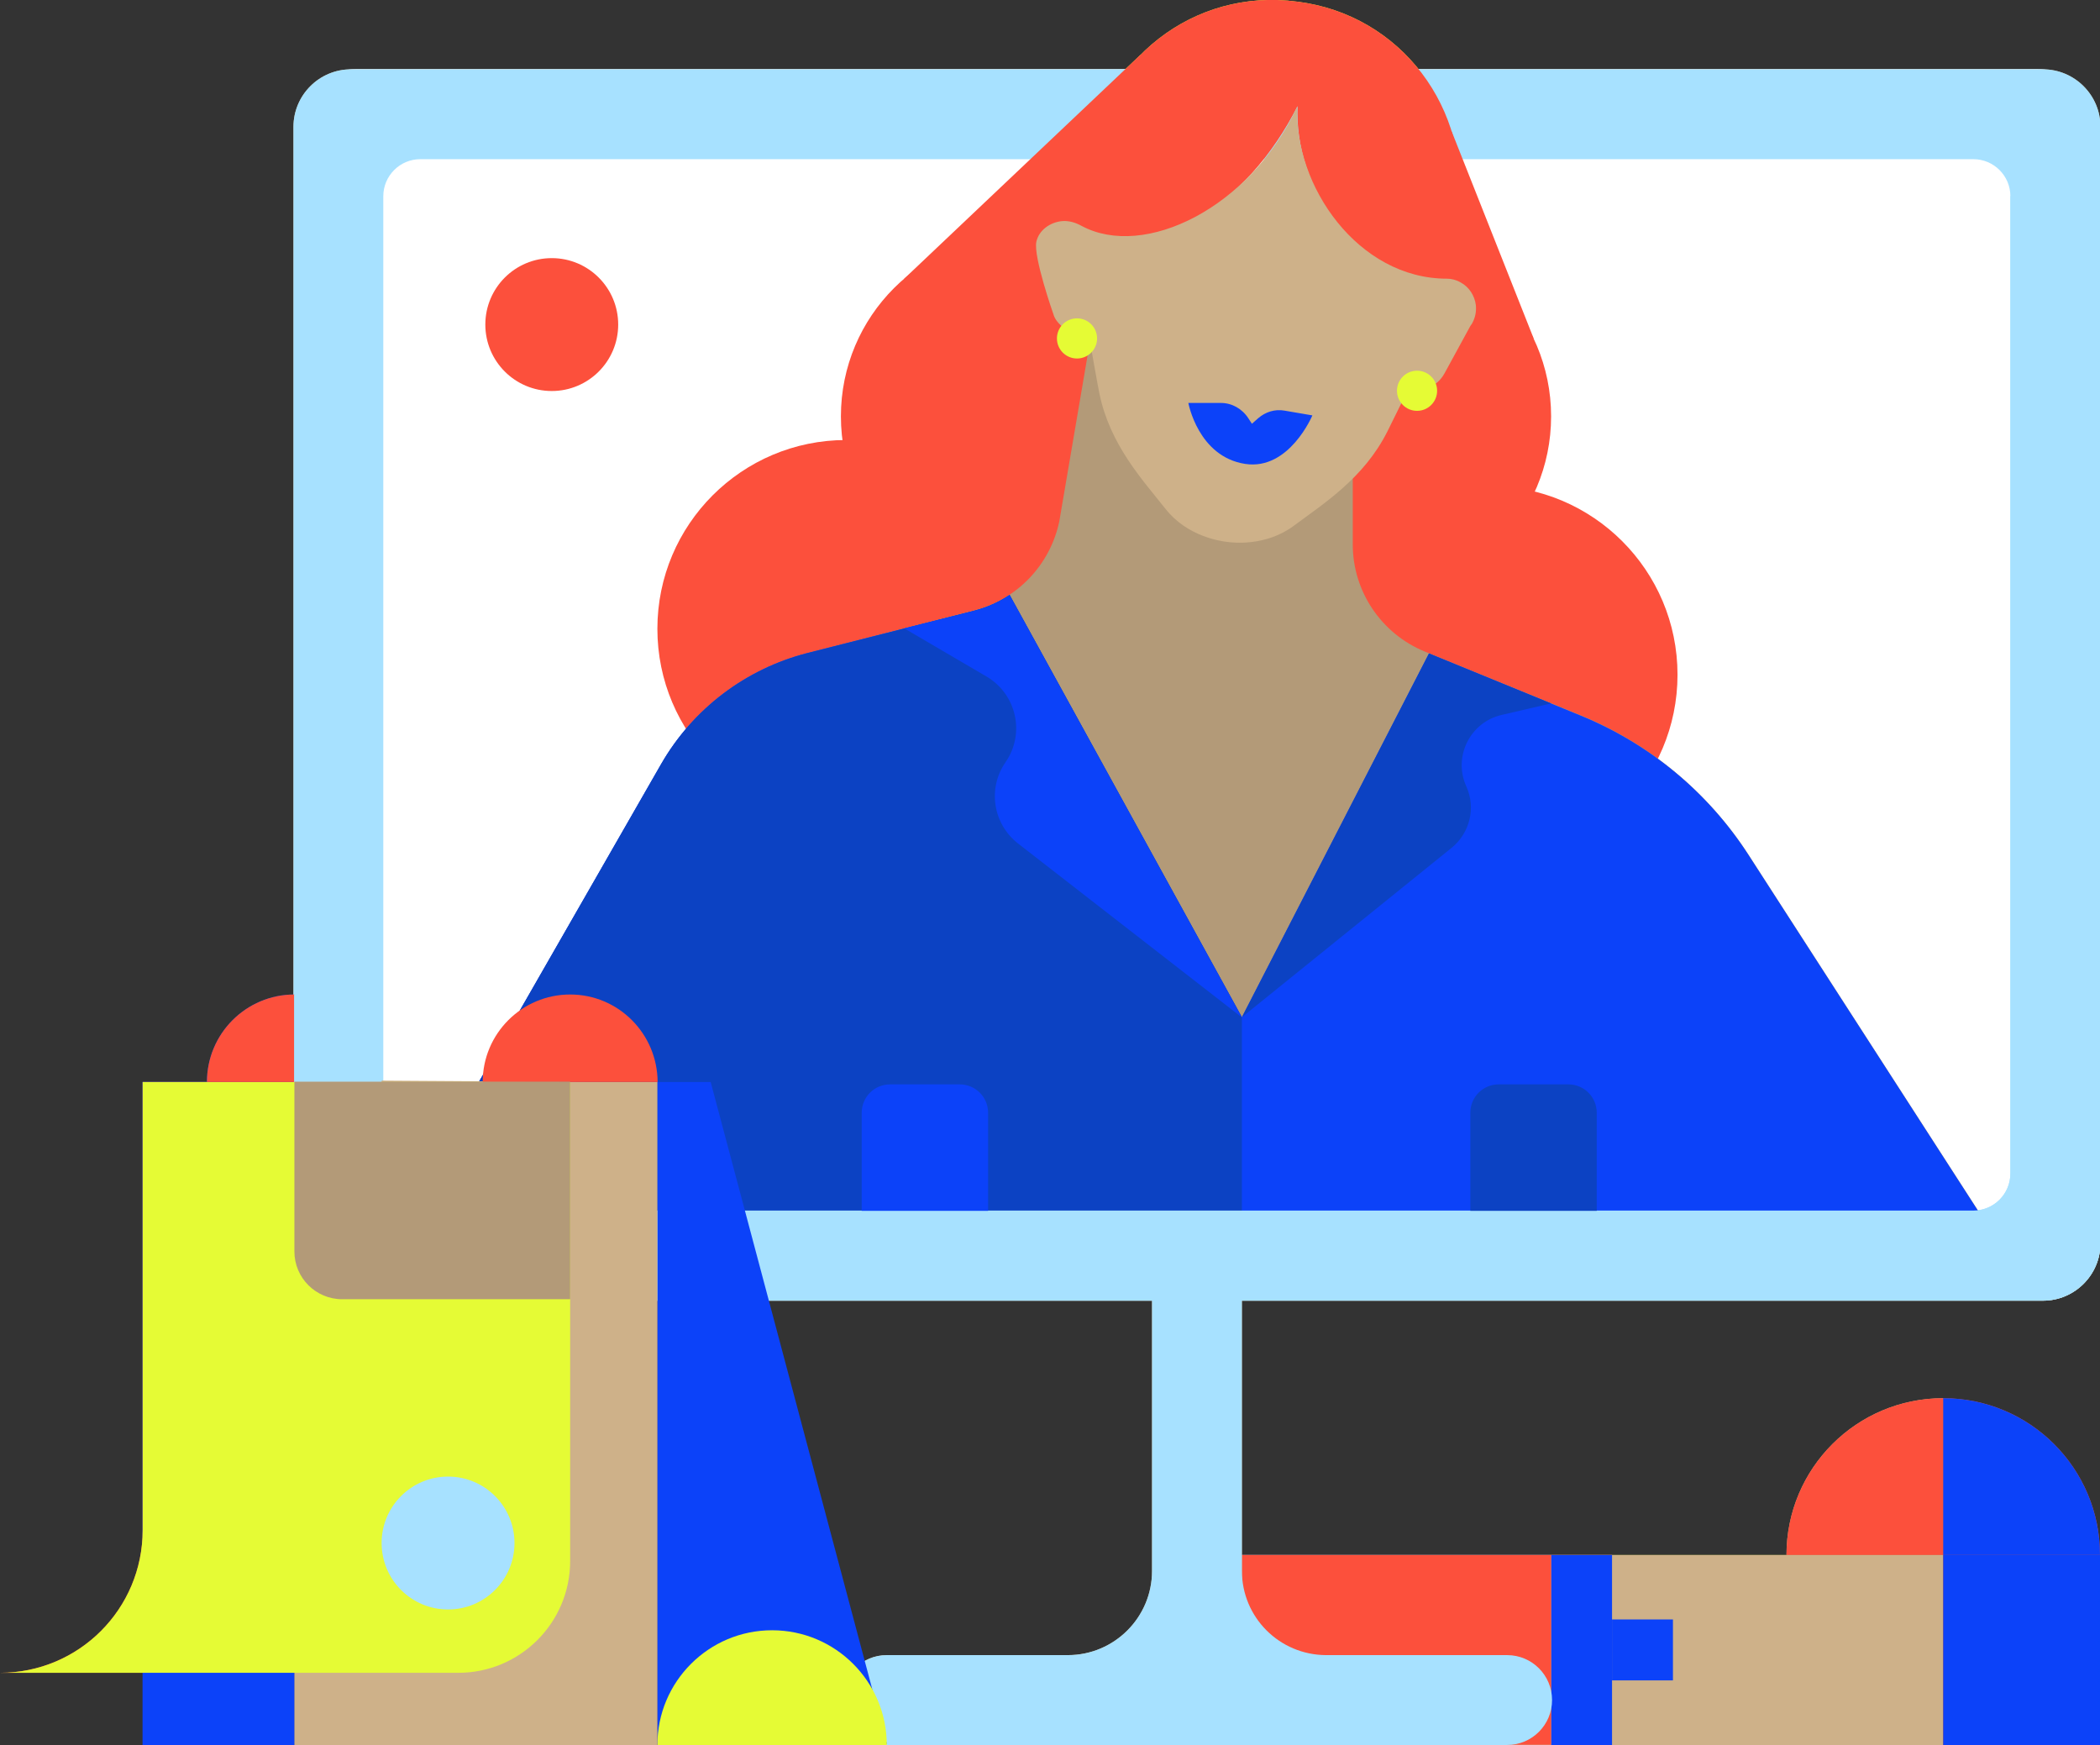 <?xml version="1.0" encoding="UTF-8"?> <!-- Generator: Adobe Illustrator 24.3.0, SVG Export Plug-In . SVG Version: 6.00 Build 0) --> <svg xmlns="http://www.w3.org/2000/svg" xmlns:xlink="http://www.w3.org/1999/xlink" version="1.1" id="Layer_2" x="0px" y="0px" viewBox="0 0 878.8 730.1" style="enable-background:new 0 0 878.8 730.1;" xml:space="preserve"><rect x="0" y="0" width="878.8" height="730.1" fill="#333333" stroke="none"/> <style type="text/css"> .st0{fill:#E5FB35;} .st1{fill:#FC503C;} .st2{fill:#CEB189;} .st3{fill:#A7E1FF;} .st4{fill:#0C42F9;} .st5{fill:#D04837;} .st6{fill:#0C24CA;} .st7{fill:#FFFFFF;} .st8{fill:#B39A78;} .st9{fill:#0C42C3;} </style> <g> <rect x="626.6" y="543.5" transform="matrix(6.123234e-17 -1 1 6.123234e-17 -23.963 1356.72)" class="st0" width="79.5" height="293.6"></rect> <rect x="649.1" y="650.6" class="st1" width="25.5" height="79.5"></rect> <rect x="674.6" y="677.6" transform="matrix(6.123234e-17 -1 1 6.123234e-17 -3.01 1377.673)" class="st1" width="25.5" height="25.5"></rect> <path class="st2" d="M747.6,650.6c0-36.3,29.4-65.6,65.6-65.6v65.6H747.6z"></path> <path class="st1" d="M878.8,650.6c0-36.3-29.4-65.6-65.6-65.6v65.6H878.8z"></path> <path class="st3" d="M853,543.7H148.8c-14.1,0-25.6-11.5-25.6-25.6V54.6c0-14.1,11.5-25.6,25.6-25.6H853 c14.1,0,25.6,11.5,25.6,25.6v463.4C878.6,532.2,867.1,543.7,853,543.7z"></path> <path class="st2" d="M122.8,53.1v467c0,13.3,10.8,24.1,24.1,24.1h708c13.3,0,24.1-10.8,24.1-24.1v-467c0-13.3-10.8-24.1-24.1-24.1 h-708C133.6,29,122.8,39.8,122.8,53.1z M825.8,506.5H175.9c-8.5,0-15.5-6.9-15.5-15.5V82.1c0-8.5,6.9-15.5,15.5-15.5h649.9 c8.5,0,15.5,6.9,15.5,15.5v408.9C841.3,499.6,834.4,506.5,825.8,506.5z"></path> <polygon class="st1" points="297.4,543.5 371.1,729.6 275.1,729.6 275.1,543.5 "></polygon> <path class="st0" d="M275.1,730.1c0-26.5,21.5-48,48-48c26.5,0,48,21.5,48,48H275.1z"></path> <rect x="519.7" y="650.6" class="st4" width="129.4" height="79.4"></rect> <path class="st1" d="M184.9,452.7c0-20.2,16.4-36.6,36.6-36.6v36.6H184.9z"></path> <path class="st2" d="M519.7,657.2V432.9h-37.6v224.4c0,19.4-15.8,35.2-35.2,35.2h-75.8c-10.4,0-18.8,8.4-18.8,18.8l0,0 c0,10.4,8.4,18.8,18.8,18.8h111h37.6h111c10.4,0,18.8-8.4,18.8-18.8l0,0c0-10.4-8.4-18.8-18.8-18.8h-75.8 C535.4,692.4,519.7,676.7,519.7,657.2z"></path> <polygon class="st0" points="641.8,141.6 607.5,55 573.2,81.6 602.8,116.6 611.1,141.6 "></polygon> <polygon class="st0" points="378.4,116.6 477.2,23 516.3,113.5 413.1,194.1 "></polygon> <circle class="st0" cx="354.1" cy="263.1" r="79"></circle> <circle class="st0" cx="427.8" cy="174.2" r="75.9"></circle> <circle class="st0" cx="623" cy="282.3" r="79"></circle> <circle class="st0" cx="573.2" cy="174.2" r="75.9"></circle> <path class="st5" d="M566.1,197.5v30.3c0,19.6,11.9,37.3,30.1,44.8l65.3,26.7c28.8,11.8,53.3,32.2,70.2,58.3l120,186H148.2 l128.5-223.8c13.3-23.2,35.5-40,61.4-46.6l69.6-17.8c18-4.6,31.8-19.1,35.6-37.3l12.9-75.7L566.1,197.5z"></path> <path class="st0" d="M542.9,0.7c-43.4-5.9-82,24.6-88,68c-1.3,9.2-2,17.7-2.2,25.7c30.4,16,69-8,90.3-50 c-1.5,33.2,23,72.1,62.6,72.1c2-8.4,3.7-17.5,4.9-27.5C615.8,45.6,586.3,6.1,542.9,0.7z"></path> <path class="st4" d="M851.7,543.7l-120-186c-16.9-26.2-41.4-46.5-70.2-58.3l-63.5-26l-78.3,152.2l-97.2-176.7l0,0 c-4.5,3-9.4,5.2-14.8,6.6L338,273.2c-25.9,6.6-48.1,23.4-61.4,46.6L148.2,543.7H851.7z"></path> <path class="st0" d="M422.5,248.9c-4.5,3-9.4,5.2-14.8,6.6L338,273.2c-25.9,6.6-48.1,23.4-61.4,46.6L148.2,543.7h371.5V425.6 L422.5,248.9z"></path> <path class="st4" d="M378.4,262.9L378.4,262.9l34.5,20.2c12.5,7.4,16.2,23.8,7.9,35.8l0,0c-7.6,10.9-5.3,25.8,5.2,34l93.7,72.8 l-97.2-176.7c-4.5,3-9.4,5.2-14.8,6.6L378.4,262.9z"></path> <polygon class="st6" points="249.6,543.5 275.1,543.5 275.1,730.1 123.2,730.1 123.2,543.5 "></polygon> <polygon class="st4" points="112.5,452.7 123.2,452.7 123.2,730.1 59.7,730.1 59.7,452.7 "></polygon> <path class="st0" d="M519.7,425.6l87.8-70.9c7.6-6.2,10.2-16.7,6.1-25.7v0c-5.6-12.4,1.6-26.9,14.9-29.9l20.6-4.8L598,273.4 L519.7,425.6z"></path> <path class="st1" d="M245,653.1c0,25.9-21,46.8-46.8,46.8H0h0c33,0,59.7-26.7,59.7-59.7V452.7H245V653.1z"></path> <path class="st4" d="M86.6,452.7c0-20.2,16.4-36.6,36.6-36.6v36.6H86.6z"></path> <path class="st0" d="M159.7,452.7c0-20.2-16.4-36.6-36.6-36.6v36.6H159.7z"></path> <circle class="st0" cx="187.5" cy="645.6" r="27.8"></circle> <path class="st0" d="M649.5,543.7v-25.3c0-21.1-17.1-38.1-38.1-38.1h0c-21.1,0-38.1,17.1-38.1,38.1v25.3H649.5z"></path> <path class="st4" d="M428.2,543.7v-25.3c0-21.1-17.1-38.1-38.1-38.1h0c-21.1,0-38.1,17.1-38.1,38.1v25.3H428.2z"></path> <path class="st1" d="M617.6,127.6c-0.5-3.9-2.8-7.5-6.3-9.4c-1.9-1.1-3.9-1.6-5.8-1.6c0,0,0,0,0,0c0,0,0-0.1,0-0.1c0,0,0,0.1,0,0.1 c-37.2,0-64.1-38.9-62.6-72.1c-19.8,42.6-64.1,64.1-90.3,50c-2.4-1.3-5-2.2-8-2c-5,0.4-9.8,3.7-10.9,8.6 c-1.4,6.2,7.2,30.6,7.2,30.6c2.2,7.1,15.1,10.8,15.1,10.8c1,5,3.2,18,4.1,22.3c4.5,21.4,17.8,35.7,27.7,48.2 c9.1,11.5,23,13.4,25.5,13.7c2.5,0.4,16.4,2,28.1-6.7c12.8-9.5,29.4-20,39.2-39.5c1.4-2.8,8.6-17.4,8.6-17.4 c5.6,0.3,11.7-0.4,15.3-6.9l10.8-19.8c0.2-0.3,0.5-0.7,0.7-1l0.1-0.2l0,0C617.3,133,617.9,130.5,617.6,127.6z"></path> <path class="st0" d="M497.3,168.6H511c4.5,0,8.8,2.4,11.4,6.4l1.5,2.3l2.6-2.3c3.1-2.7,7.1-3.9,11-3.2l11.7,2 c0,0-9.7,23.1-28.1,20.3C501.4,191.1,497.3,168.6,497.3,168.6z"></path> <rect x="813.2" y="650.6" class="st1" width="65.6" height="79.5"></rect> <path class="st2" d="M146.9,544.2h708c13.3,0,24.1-10.8,24.1-24.1v-467l-37.7,29v408.9c0,8.5-6.9,15.5-15.5,15.5H175.9 c-8.5,0-15.5-6.9-15.5-15.5"></path> <path class="st4" d="M123.2,523.6c0,11.1,9,20,20,20H245v-91H123.2V523.6z"></path> </g> <rect x="626.6" y="543.5" transform="matrix(6.123234e-17 -1 1 6.123234e-17 -23.963 1356.72)" class="st2" width="79.5" height="293.6"></rect> <rect x="649.1" y="650.6" class="st4" width="25.5" height="79.5"></rect> <rect x="674.6" y="677.6" transform="matrix(6.123234e-17 -1 1 6.123234e-17 -3.01 1377.673)" class="st4" width="25.5" height="25.5"></rect> <path class="st1" d="M747.6,650.6c0-36.3,29.4-65.6,65.6-65.6v65.6H747.6z"></path> <path class="st4" d="M878.8,650.6c0-36.3-29.4-65.6-65.6-65.6v65.6H878.8z"></path> <path class="st7" d="M853,543.7H148.8c-14.1,0-25.6-11.5-25.6-25.6V54.6c0-14.1,11.5-25.6,25.6-25.6H853c14.1,0,25.6,11.5,25.6,25.6 v463.4C878.6,532.2,867.1,543.7,853,543.7z"></path> <path class="st3" d="M122.8,53.1v467c0,13.3,10.8,24.1,24.1,24.1h708c13.3,0,24.1-10.8,24.1-24.1v-467c0-13.3-10.8-24.1-24.1-24.1 h-708C133.6,29,122.8,39.8,122.8,53.1z M825.8,506.5H175.9c-8.5,0-15.5-6.9-15.5-15.5V82.1c0-8.5,6.9-15.5,15.5-15.5h649.9 c8.5,0,15.5,6.9,15.5,15.5v408.9C841.3,499.6,834.4,506.5,825.8,506.5z"></path> <rect x="519.7" y="650.6" class="st1" width="129.4" height="79.4"></rect> <path class="st3" d="M519.7,657.2V432.9h-37.6v224.4c0,19.4-15.8,35.2-35.2,35.2h-75.8c-10.4,0-18.8,8.4-18.8,18.8l0,0 c0,10.4,8.4,18.8,18.8,18.8h111h37.6h111c10.4,0,18.8-8.4,18.8-18.8l0,0c0-10.4-8.4-18.8-18.8-18.8h-75.8 C535.4,692.4,519.7,676.7,519.7,657.2z"></path> <polygon class="st1" points="641.8,141.6 607.5,55 573.2,81.6 602.8,116.6 611.1,141.6 "></polygon> <polygon class="st1" points="378.4,116.6 477.2,23 516.3,113.5 413.1,194.1 "></polygon> <circle class="st1" cx="354.1" cy="263.1" r="79"></circle> <circle class="st1" cx="427.8" cy="174.2" r="75.9"></circle> <circle class="st1" cx="623" cy="282.3" r="79"></circle> <circle class="st1" cx="573.2" cy="174.2" r="75.9"></circle> <path class="st8" d="M566.1,197.5v30.3c0,19.6,11.9,37.3,30.1,44.8l65.3,26.7c28.8,11.8,53.3,32.2,70.2,58.3l120,186H148.2 l128.5-223.8c13.3-23.2,35.5-40,61.4-46.6l69.6-17.8c18-4.6,31.8-19.1,35.6-37.3l12.9-75.7L566.1,197.5z"></path> <path class="st1" d="M542.9,0.7c-43.4-5.9-82,24.6-88,68c-1.3,9.2-2,17.7-2.2,25.7c30.4,16,69-8,90.3-50 c-1.5,33.2,23,72.1,62.6,72.1c2-8.4,3.7-17.5,4.9-27.5C615.8,45.6,586.3,6.1,542.9,0.7z"></path> <path class="st4" d="M851.7,543.7l-120-186c-16.9-26.2-41.4-46.5-70.2-58.3l-63.5-26l-78.3,152.2l-97.2-176.7l0,0 c-4.5,3-9.4,5.2-14.8,6.6L338,273.2c-25.9,6.6-48.1,23.4-61.4,46.6L148.2,543.7H851.7z"></path> <path class="st9" d="M422.5,248.9c-4.5,3-9.4,5.2-14.8,6.6L338,273.2c-25.9,6.6-48.1,23.4-61.4,46.6L148.2,543.7h371.5V425.6 L422.5,248.9z"></path> <path class="st4" d="M378.4,262.9L378.4,262.9l34.5,20.2c12.5,7.4,16.2,23.8,7.9,35.8l0,0c-7.6,10.9-5.3,25.8,5.2,34l93.7,72.8 l-97.2-176.7c-4.5,3-9.4,5.2-14.8,6.6L378.4,262.9z"></path> <polygon class="st4" points="112.5,452.7 123.2,452.7 123.2,730.1 59.7,730.1 59.7,452.7 "></polygon> <path class="st9" d="M519.7,425.6l87.8-70.9c7.6-6.2,10.2-16.7,6.1-25.7v0c-5.6-12.4,1.6-26.9,14.9-29.9l20.6-4.8L598,273.4 L519.7,425.6z"></path> <circle class="st1" cx="230.9" cy="135.8" r="27.8"></circle> <path class="st2" d="M617.6,127.6c-0.5-3.9-2.8-7.5-6.3-9.4c-1.9-1.1-3.9-1.6-5.8-1.6c0,0,0,0,0,0c0,0,0-0.1,0-0.1c0,0,0,0.1,0,0.1 c-37.2,0-64.1-38.9-62.6-72.1c-19.8,42.6-64.1,64.1-90.3,50c-2.4-1.3-5-2.2-8-2c-5,0.4-9.8,3.7-10.9,8.6c-1.4,6.2,7.2,30.6,7.2,30.6 c2.2,7.1,15.1,10.8,15.1,10.8c1,5,3.2,18,4.1,22.3c4.5,21.4,17.8,35.7,27.7,48.2c9.1,11.5,23,13.4,25.5,13.7 c2.5,0.4,16.4,2,28.1-6.7c12.8-9.5,29.4-20,39.2-39.5c1.4-2.8,8.6-17.4,8.6-17.4c5.6,0.3,11.7-0.4,15.3-6.9l10.8-19.8 c0.2-0.3,0.5-0.7,0.7-1l0.1-0.2l0,0C617.3,133,617.9,130.5,617.6,127.6z"></path> <path class="st4" d="M497.3,168.6H511c4.5,0,8.8,2.4,11.4,6.4l1.5,2.3l2.6-2.3c3.1-2.7,7.1-3.9,11-3.2l11.7,2 c0,0-9.7,23.1-28.1,20.3C501.4,191.1,497.3,168.6,497.3,168.6z"></path> <rect x="813.2" y="650.6" class="st4" width="65.6" height="79.5"></rect> <path class="st3" d="M146.9,544.2h708c13.3,0,24.1-10.8,24.1-24.1v-467l-37.7,29v408.9c0,8.5-6.9,15.5-15.5,15.5H175.9 c-8.5,0-15.5-6.9-15.5-15.5"></path> <path class="st9" d="M668.2,506.6h-52.9v-41c0-6.6,5.3-11.9,11.9-11.9h29.1c6.6,0,11.9,5.3,11.9,11.9V506.6z"></path> <path class="st4" d="M413.5,506.6h-52.9v-41c0-6.6,5.3-11.9,11.9-11.9h29.1c6.6,0,11.9,5.3,11.9,11.9V506.6z"></path> <polygon class="st4" points="297.4,452.7 371.1,729.6 275.1,729.6 275.1,452.7 "></polygon> <path class="st0" d="M275.1,730.1c0-26.5,21.5-48,48-48c26.5,0,48,21.5,48,48H275.1z"></path> <polygon class="st2" points="245,452.7 275.1,452.7 275.1,730.1 123.2,730.1 123.2,451.9 "></polygon> <path class="st0" d="M238.6,653.1c0,25.9-21,46.8-46.8,46.8H0h0c33,0,59.7-26.7,59.7-59.7V452.7h178.9V653.1z"></path> <path class="st1" d="M86.6,452.7c0-20.2,16.4-36.6,36.6-36.6v36.6H86.6z"></path> <path class="st3" d="M159.7,452.7c0-20.2-16.4-36.6-36.6-36.6v36.6H159.7z"></path> <path class="st1" d="M238.6,416.1c-20.2,0-36.6,16.4-36.6,36.6h36.6h36.6C275.1,432.5,258.8,416.1,238.6,416.1z"></path> <circle class="st3" cx="187.5" cy="645.6" r="27.8"></circle> <path class="st8" d="M123.2,523.6c0,11.1,9,20,20,20h95.4v-91H123.2V523.6z"></path> <circle class="st0" cx="450.7" cy="141.6" r="8.4"></circle> <circle class="st0" cx="593" cy="163.5" r="8.4"></circle> </svg> 